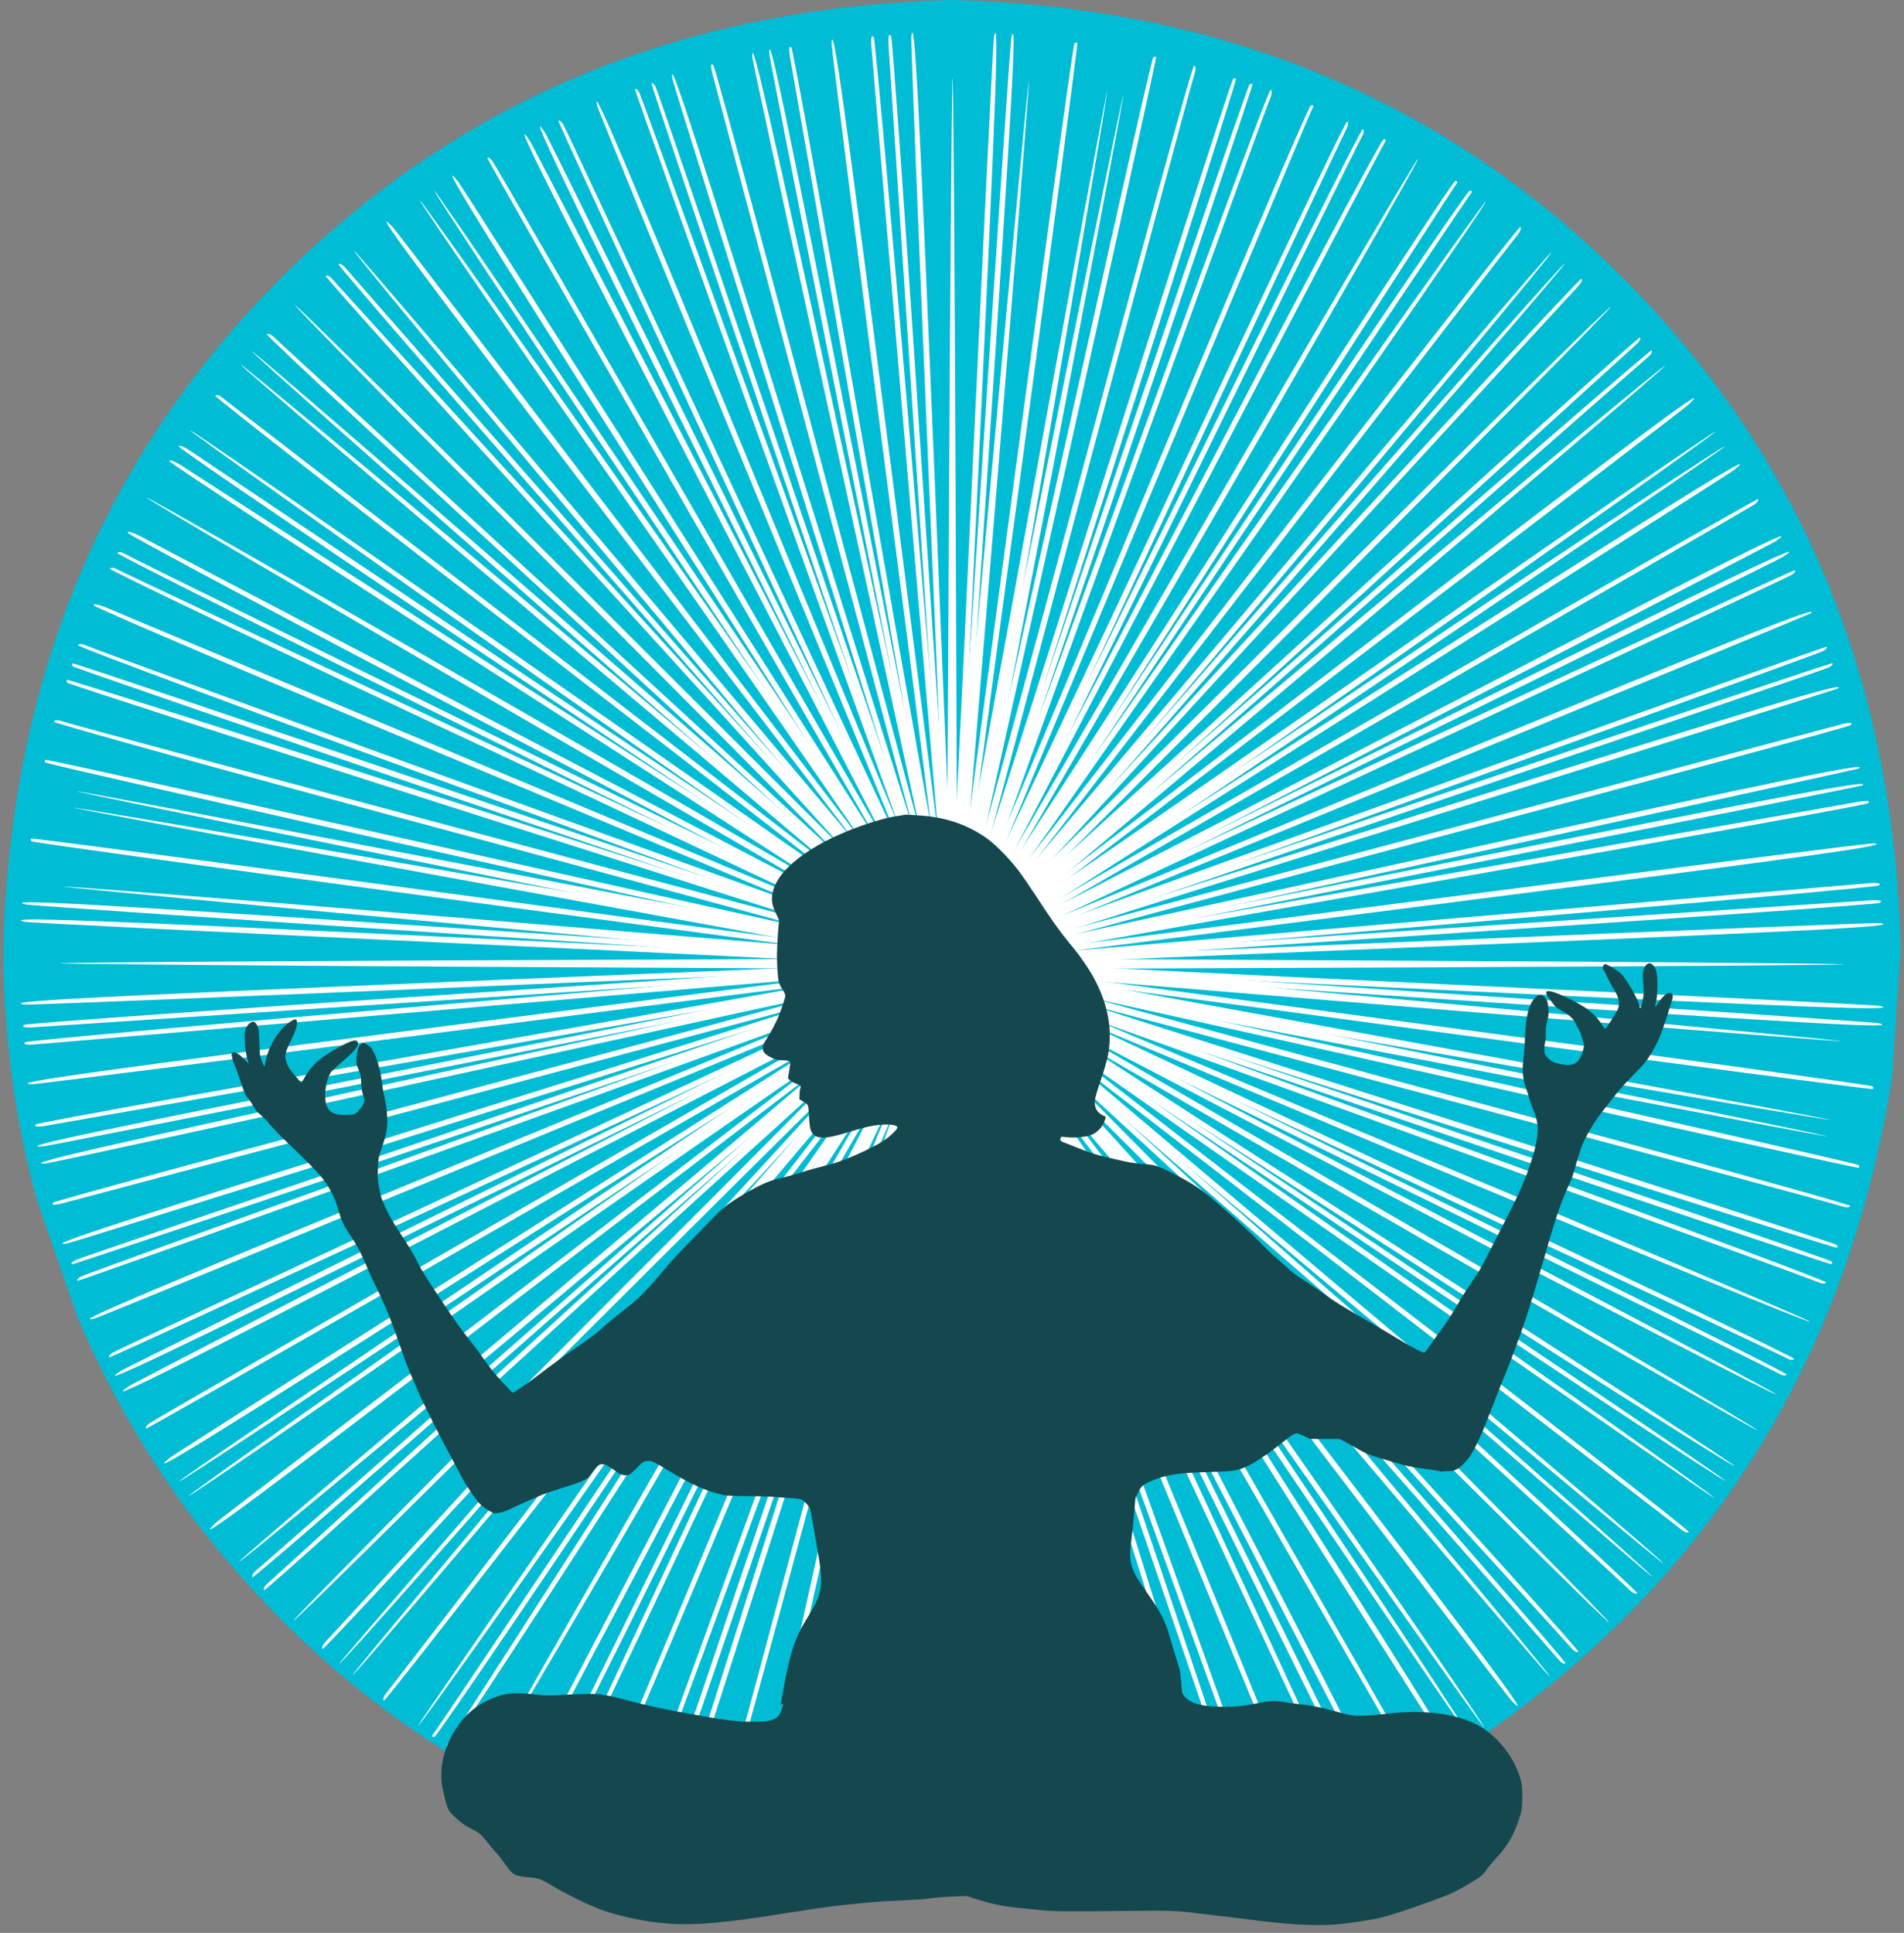 <?xml version="1.0" encoding="UTF-8"?><svg xmlns="http://www.w3.org/2000/svg" xmlns:xlink="http://www.w3.org/1999/xlink" height="1253.4" preserveAspectRatio="xMidYMid meet" version="1.0" viewBox="-7.5 169.8 1234.7 1253.4" width="1234.7" zoomAndPan="magnify"><rect x="-7.5" y="169.8" width="1234.7" height="1253.4" fill="#808080" stroke="none"/><g><g><g fill="#00bcd4" id="change1_1"><path d="M1225.096,785.017L1219.48,868.498Q1179.552,1120.785,985.82,1272.045Q790.748,1423.183,526.399,1394.617Q274.111,1354.689,122.851,1160.957Q74.386,1098.335,43.01,1024.487L16.639,948.566Q-5.092,870.205,-5.337,785.017Q1.26,523.589,174.856,349.993Q348.452,176.398,609.88,169.801Q871.308,176.398,1044.903,349.993Q1218.499,523.589,1225.096,785.017" fill="inherit"/></g><g fill="#fff"><g id="change2_3"><path d="M607.194,1116.255L606.522,833.043L569.163,1111.781C548.583,1265.019,531.134,1390.966,530.463,1391.637C529.792,1392.308,529.12,1392.308,528.673,1391.861C528.225,1391.413,544.78,1265.69,565.361,1112.452C586.165,959.213,602.719,833.266,602.496,832.148C602.272,831.253,568.94,953.844,528.225,1104.398C487.734,1255.176,453.732,1377.991,452.836,1377.32C451.942,1376.649,451.718,1375.083,452.165,1373.517C456.192,1361.437,596.679,836.622,595.784,835.951C595.337,835.504,546.569,950.936,487.287,1092.766C428.229,1234.594,378.566,1350.922,377.224,1351.369C375.21,1352.041,375.21,1351.146,376.776,1348.237C378.566,1344.882,488.853,1080.909,582.139,856.98C588.626,841.097,593.548,828.345,593.1,828.345C592.653,828.345,528.673,938.408,450.599,1073.079C372.749,1207.75,308.322,1317.366,307.427,1316.919C306.532,1316.248,525.541,935.053,585.718,832.819C590.192,825.213,590.192,825.213,585.941,829.464C583.481,831.924,505.183,932.816,411.898,1053.84C318.836,1174.865,242.105,1273.296,241.434,1272.625C240.763,1271.954,241.21,1270.164,242.329,1268.598C243.671,1267.032,317.941,1170.615,407.424,1054.288C496.907,937.961,573.861,838.412,578.112,832.819C589.073,818.949,545.451,861.454,351.05,1055.407C258.436,1147.573,182.599,1222.067,182.599,1220.949C182.599,1219.83,272.529,1128.782,382.369,1018.719C581.914,818.949,581.914,818.726,550.596,842.439C533.371,855.413,432.255,932.592,325.771,1013.797C155.978,1143.546,115.04,1173.97,132.265,1157.416C134.726,1155.179,234.946,1078.448,354.853,987.176C474.759,895.904,574.532,819.621,576.322,817.608C578.336,815.594,576.546,816.041,571.848,818.726C463.127,882.035,87.971,1096.792,87.3,1096.121C86.629,1095.673,87.524,1094.107,89.09,1092.989C90.656,1091.647,200.272,1028.562,332.482,952.501C464.692,876.442,574.085,813.357,575.204,812.238C578.112,809.553,599.364,800.829,312.349,918.946C172.756,976.438,56.429,1024.087,53.968,1024.758C36.519,1029.009,83.721,1009.099,311.23,915.59C537.621,822.752,585.942,802.396,571.848,806.646C564.466,808.883,37.861,948.922,31.597,950.488C27.123,951.383,25.557,951.159,27.123,949.593C28.465,948.475,151.727,914.918,301.611,875.099C451.27,835.279,573.414,802.396,572.967,801.948C572.743,801.724,447.467,817.383,294.452,837.292C141.661,856.979,15.043,873.086,13.029,872.862C-3.077,872.191,52.402,864.585,294.228,833.49L570.282,798.145L315.481,796.802C175.217,796.131,48.151,795.012,32.716,794.565C17.28,794.117,132.265,793.223,288.188,792.552L571.624,791.434L292.886,754.074C139.647,733.493,13.7,716.044,13.029,715.373C12.358,714.702,12.358,714.03,12.806,713.583C13.253,713.136,138.976,729.69,292.215,750.271C445.454,771.076,571.401,787.631,572.519,787.407C573.414,787.183,450.823,753.851,300.268,713.136C149.49,672.645,26.676,638.642,27.347,637.746C28.018,636.852,29.584,636.628,31.15,637.075C43.006,641.102,568.045,781.367,568.716,780.696C569.163,780.249,453.507,731.48,311.901,672.421C170.071,613.363,53.744,563.7,53.296,562.358C52.849,561.016,56.876,561.91,62.245,564.147C69.18,567.279,493.326,744.455,569.163,775.775C572.966,777.564,576.322,778.459,576.322,778.235C576.322,777.788,466.258,713.584,331.587,635.734C196.916,557.66,87.3,493.233,87.747,492.562C88.419,491.443,455.297,702.174,571.848,770.629C579.454,775.327,579.454,775.327,575.204,770.853C572.743,768.392,471.851,690.095,350.826,596.809C229.801,503.747,131.37,427.016,132.041,426.345C132.712,425.674,134.502,426.121,136.068,427.24C137.634,428.582,234.051,502.852,350.379,592.335C466.706,682.041,566.255,758.773,571.848,763.247C586.165,774.208,540.976,728.125,349.26,535.737C257.093,443.347,182.599,367.51,183.717,367.51C184.836,367.51,275.884,457.44,385.948,567.28L585.941,766.826L557.978,729.914C542.542,709.557,465.363,608.442,386.395,505.09C260.672,340.218,230.696,299.951,247.25,317.177C249.487,319.637,326.218,419.857,417.49,539.764C508.763,659.671,585.047,759.444,587.06,761.234C589.073,763.247,588.626,761.458,585.941,756.759C535.831,671.08,307.874,272.883,308.545,272.212C308.993,271.541,310.559,272.435,311.677,274.002C313.019,275.568,376.104,385.183,452.164,517.394C528.225,649.604,591.31,758.996,592.429,760.115C595.113,763.247,602.496,781.367,485.721,497.26C428.228,357.668,380.578,241.341,379.908,238.88C375.657,221.654,395.343,268.409,489.076,496.142C582.138,722.533,602.272,770.629,598.021,756.759C595.784,749.377,455.744,222.773,454.178,216.509C453.283,212.035,453.507,210.469,455.073,212.035C456.191,213.377,489.747,336.863,529.567,486.522C569.387,636.182,602.272,758.325,602.719,758.102C602.943,757.654,587.284,632.379,567.374,479.364C547.688,326.573,531.58,199.955,531.804,197.942C532.475,182.059,540.081,237.314,571.176,479.14L606.522,755.194L607.865,504.867C608.535,367.287,609.654,239.999,610.101,222.102C610.548,204.206,611.444,317.401,612.115,473.548L613.234,757.654L625.09,668.172C664.686,371.985,688.175,198.837,689.293,197.942C689.965,197.271,690.635,197.271,691.083,197.718C691.53,198.166,674.976,323.889,654.395,477.127C633.591,630.366,617.036,756.312,617.26,757.431C617.484,758.325,650.816,635.734,691.53,485.18C732.021,334.403,765.801,211.588,766.919,212.259C767.814,212.93,768.037,214.496,767.59,216.062C763.564,228.142,623.3,752.957,623.971,753.628C624.419,754.075,673.187,638.643,732.245,496.813C791.527,354.984,840.966,238.657,842.532,238.209C844.545,237.538,844.545,238.433,842.979,241.341C841.19,244.696,730.903,508.669,637.617,732.823C631.13,748.482,626.208,761.234,626.656,761.234C626.88,761.234,691.083,651.17,768.933,516.499C847.006,381.828,911.433,271.989,912.105,272.66C912.999,273.107,851.704,380.486,776.091,511.354C700.479,641.998,636.499,752.509,634.038,756.759L629.564,764.589L634.486,758.996C637.17,755.865,715.467,654.973,808.305,534.62C901.144,414.266,977.874,316.283,978.322,316.954C978.993,317.625,978.545,319.415,977.427,320.981C976.084,322.546,903.38,416.95,815.688,530.816C727.994,644.683,651.264,744.232,645,752.285C630.012,771.524,654.619,747.587,868.929,534.172C961.32,442.005,1037.156,367.511,1037.156,368.63C1037.156,369.749,947.227,460.797,837.611,570.86L637.841,770.853L674.753,742.889C695.11,727.454,796.225,650.275,899.577,571.307C1064.449,445.585,1104.716,415.609,1087.491,432.163C1085.03,434.4,984.809,511.131,864.903,602.402C744.996,693.674,645.224,769.958,643.434,771.971C641.421,773.985,643.21,773.537,647.908,770.853C766.92,701.504,1131.784,492.787,1132.456,493.458C1133.127,493.906,1132.232,495.472,1130.666,496.59C1129.1,497.932,1019.483,561.017,887.273,637.077C755.063,713.137,645.895,776.222,644.553,777.341C641.644,780.025,620.168,788.749,909.421,669.738C1128.429,579.585,1173.17,561.912,1166.683,567.505C1166.235,567.952,1050.132,615.825,908.526,673.988C682.135,766.826,633.815,787.183,647.908,782.933C655.29,780.696,1181.895,640.657,1188.158,639.091C1192.633,638.196,1194.198,638.419,1192.633,639.986C1191.514,641.104,1067.805,674.66,918.145,714.479C768.486,754.299,646.342,787.183,646.566,787.631C647.014,787.855,772.288,771.971,925.304,752.285C1078.095,732.599,1204.936,716.493,1206.95,716.716C1222.833,717.388,1166.683,725.218,925.304,756.089L649.027,791.434L904.052,792.776C1044.315,793.447,1171.605,794.566,1187.041,795.014C1202.476,795.462,1087.491,796.355,931.568,797.027L648.132,798.145L926.869,835.504C1080.108,856.085,1206.055,873.535,1206.726,874.206C1207.398,874.877,1207.398,875.548,1206.95,875.995C1206.503,876.443,1080.78,859.889,927.54,839.307C774.302,818.502,648.356,801.948,647.237,802.172C646.342,802.396,768.933,835.728,919.487,876.442C1070.265,916.933,1193.08,950.937,1192.409,951.832C1191.738,952.727,1190.172,952.95,1188.606,952.503C1176.526,948.476,651.711,808.212,651.04,808.883C650.593,809.33,766.025,858.098,907.855,917.38C1049.685,976.439,1166.013,1025.879,1166.46,1026.997C1166.684,1028.116,1055.054,982.479,918.145,925.21C627.327,803.961,643.434,810.449,643.434,811.568C643.434,812.015,753.497,875.995,888.169,954.068C1022.84,1031.918,1132.456,1096.346,1132.008,1097.241C1131.338,1098.135,750.142,879.127,647.908,818.95C640.302,814.476,640.302,814.476,644.553,818.726C647.014,821.187,747.905,899.484,868.93,992.769C989.955,1085.831,1088.386,1162.563,1087.715,1163.234C1087.044,1163.905,1085.254,1163.458,1083.689,1162.339C1082.122,1160.996,985.705,1086.726,869.377,997.244C753.05,907.537,653.501,830.806,647.908,826.332C633.591,815.37,678.779,861.454,870.496,1053.841C962.663,1146.232,1037.157,1222.068,1036.039,1222.068C1034.92,1222.068,943.872,1132.138,833.808,1022.522C634.038,822.753,633.815,822.753,657.528,854.072C670.502,871.297,747.681,972.412,828.887,1078.896C958.637,1248.69,989.061,1289.628,972.506,1272.402C970.269,1269.941,893.538,1169.721,802.265,1049.815C710.993,929.908,634.709,830.135,632.696,828.345C630.683,826.332,631.13,828.121,633.815,832.819C697.124,941.541,911.882,1316.696,911.211,1317.367C910.763,1318.038,909.197,1317.143,908.079,1315.577C906.737,1314.011,843.652,1204.395,767.591,1072.185C691.531,939.975,628.445,830.806,627.327,829.464C624.642,826.556,615.694,804.409,734.93,1094.555C792.87,1235.266,840.072,1351.594,839.625,1352.937C838.506,1355.844,848.797,1380.228,727.995,1086.726C637.618,866.599,617.484,818.726,621.734,832.819C623.971,840.202,764.012,1366.806,765.578,1373.07C766.473,1377.544,766.249,1379.11,764.907,1377.544C763.565,1376.425,730.008,1252.716,690.188,1103.056C650.369,953.397,617.484,831.253,617.036,831.477C616.813,831.924,632.472,957.2,652.382,1110.215C672.069,1263.006,688.176,1389.624,687.952,1391.638C687.281,1407.744,679.675,1352.041,648.579,1110.438L613.234,834.162L611.892,1115.36C611.22,1269.941,609.878,1397.23,609.207,1398.124C608.313,1398.796,607.417,1271.955,607.194,1116.255 Z" fill="inherit"/></g><g id="change2_4"><path d="M579.537,1114.832L603.244,832.613L542.032,1107.101C508.338,1257.999,480.114,1381.977,479.388,1382.588C478.661,1383.198,477.993,1383.141,477.586,1382.656C477.178,1382.172,504.492,1258.34,538.186,1107.442C572.103,956.563,599.436,832.508,599.309,831.375C599.163,830.464,555.403,949.731,501.881,1096.222C448.563,1242.955,404.116,1362.388,403.282,1361.642C402.449,1360.896,402.36,1359.317,402.941,1357.795C407.992,1346.106,593.129,835.331,592.295,834.586C591.888,834.102,533.366,944.908,462.096,1081.109C391.05,1217.328,331.559,1328.95,330.183,1329.28C328.12,1329.775,328.197,1328.883,330.007,1326.121C332.079,1322.932,464.677,1069.431,576.89,854.362C584.72,839.096,590.721,826.815,590.275,826.777C589.83,826.738,516.614,930.887,427.239,1058.337C338.087,1185.808,264.464,1289.472,263.611,1288.949C262.777,1288.204,513.783,927.274,582.535,830.599C587.648,823.407,587.648,823.407,583.047,827.275C580.384,829.515,493.693,923.293,390.337,1035.84C287.204,1148.405,202.286,1239.867,201.675,1239.14C201.064,1238.413,201.664,1236.669,202.913,1235.205C204.385,1233.761,286.679,1144.093,385.841,1035.9C485.004,927.707,570.242,835.151,574.958,829.945C587.073,817.07,539.953,855.662,329.58,1032.162C229.377,1116.015,147.41,1183.706,147.506,1182.592C147.603,1181.477,245.035,1098.507,363.941,998.306C579.94,816.454,579.96,816.231,546.716,837.16C528.438,848.604,421.055,916.793,307.976,988.532C127.646,1103.185,84.241,1129.972,102.828,1114.963C105.472,1112.946,211.924,1045.125,339.242,964.512C466.559,883.9,572.528,816.487,574.484,814.635C576.663,812.802,574.842,813.094,569.93,815.364C456.163,869.08,63.916,1050.751,63.305,1050.025C62.675,1049.521,63.702,1048.038,65.358,1047.059C67.033,1045.856,181.673,992.439,319.939,928.041C458.205,863.643,572.621,810.208,573.832,809.19C576.96,806.765,598.884,799.903,302.768,892.877C158.745,938.141,38.749,975.601,36.239,976.058C18.489,978.791,67.23,963.017,301.943,889.437C535.483,816.43,585.377,800.308,570.97,803.329C563.422,804.922,26.719,899.117,20.344,900.138C15.809,900.644,14.268,900.286,15.963,898.861C17.397,897.862,143.09,875.04,295.844,848.269C448.375,821.478,572.896,799.23,572.489,798.745C572.285,798.503,446.127,803.321,291.966,809.987C138.047,816.449,10.513,821.598,8.526,821.202C-7.463,819.147,48.465,816.344,292.07,806.179L570.142,794.725L316.401,771.457C176.716,758.715,50.219,746.664,34.879,744.89C19.539,743.115,134.174,752.121,289.576,764.873L572.056,788.154L297.568,726.942C146.67,693.248,22.692,665.024,22.082,664.297C21.471,663.571,21.528,662.902,22.013,662.495C22.497,662.088,146.328,689.401,297.227,723.096C448.106,757.013,572.161,784.346,573.295,784.219C574.206,784.073,454.938,740.314,308.447,686.792C161.713,633.474,42.281,589.026,43.027,588.192C43.773,587.358,45.352,587.27,46.874,587.85C58.34,592.883,569.357,777.817,570.083,777.206C570.567,776.799,459.538,718.257,323.541,647.229C187.321,576.183,75.699,516.692,75.369,515.316C75.039,513.94,78.974,515.178,84.13,517.869C90.77,521.587,498.093,734.611,570.953,772.341C574.587,774.452,577.853,775.632,577.873,775.409C577.911,774.963,473.782,701.525,346.311,612.372C218.86,522.997,115.196,449.375,115.699,448.745C116.465,447.688,463.843,689.214,574.07,767.446C581.243,772.781,581.243,772.781,577.394,767.958C575.154,765.295,481.376,678.604,368.829,575.248C256.263,472.115,164.802,387.196,165.528,386.585C166.255,385.974,167.999,386.574,169.463,387.824C170.908,389.296,260.575,471.589,368.768,570.752C476.943,670.137,569.519,755.153,574.705,760.091C588.026,772.244,546.971,722.443,372.525,514.267C288.653,414.288,220.962,332.32,222.076,332.417C223.191,332.513,306.161,429.946,406.362,548.851L588.439,764.871L563.756,725.689C550.129,704.078,481.94,596.696,412.161,486.93C301.095,311.85,274.695,269.152,289.705,287.738C291.723,290.382,359.543,396.835,440.156,524.152C520.769,651.47,588.182,757.438,590.034,759.395C591.867,761.574,591.575,759.753,589.305,754.841C546.755,665.166,353.917,248.827,354.644,248.216C355.147,247.586,356.63,248.612,357.61,250.269C358.812,251.944,412.228,366.583,476.627,504.849C541.025,643.115,594.461,757.532,595.479,758.743C597.884,762.093,603.68,780.782,511.791,487.679C466.527,343.656,429.066,223.659,428.61,221.15C425.857,203.622,441.447,251.898,515.231,486.853C588.462,720.414,604.381,770.065,601.34,755.881C599.747,748.333,505.551,211.63,504.53,205.255C504.024,200.72,504.381,199.179,505.807,200.874C506.805,202.308,529.609,328.223,556.399,480.755C583.19,633.286,605.44,757.807,605.905,757.622C606.167,757.196,601.348,631.038,594.682,476.877C588.219,322.958,583.07,195.424,583.466,193.438C585.502,177.671,588.323,233.376,598.489,476.981L609.944,755.053L632.827,505.77C645.337,368.759,657.407,242.039,659.393,224.247C661.379,206.456,652.528,319.308,639.758,474.933L616.419,758.081L635.933,669.951C700.875,378.272,739.179,207.788,740.37,206.993C741.097,206.382,741.766,206.44,742.173,206.924C742.58,207.408,715.267,331.24,681.573,482.138C647.656,633.017,620.323,757.072,620.449,758.205C620.596,759.116,664.356,639.849,717.877,493.357C771.195,346.625,815.42,227.173,816.476,227.938C817.31,228.684,817.398,230.263,816.817,231.785C811.766,243.473,626.852,754.268,627.463,754.994C627.871,755.478,686.393,644.672,757.439,508.452C828.709,372.251,887.976,260.611,889.575,260.3C891.639,259.805,891.562,260.696,889.751,263.459C887.679,266.647,755.082,520.148,642.85,735.441C635.038,750.484,629.038,762.764,629.483,762.803C629.706,762.822,703.145,658.693,792.297,531.223C881.672,403.771,955.313,299.885,955.924,300.611C956.778,301.133,886.467,402.838,799.871,526.713C713.295,650.364,640.04,754.957,637.223,758.981L632.092,766.396L637.476,761.248C640.42,758.359,727.11,664.58,829.963,552.664C932.816,440.747,1017.695,349.732,1018.083,350.44C1018.694,351.166,1018.094,352.911,1016.845,354.374C1015.373,355.819,934.813,443.615,837.645,549.511C740.477,655.406,655.463,747.982,648.529,755.466C631.941,773.344,658.517,751.614,890.401,557.436C990.382,473.564,1072.348,405.873,1072.252,406.988C1072.155,408.102,974.723,491.072,856.041,591.293L639.799,773.349L678.98,748.666C700.591,735.04,807.973,666.851,917.738,597.072C1092.819,486.006,1135.517,459.607,1116.931,474.617C1114.287,476.634,1007.834,544.454,880.517,625.067C753.199,705.68,647.231,773.093,645.274,774.945C643.096,776.778,644.917,776.486,649.828,774.216C774.367,715.367,1155.842,538.829,1156.453,539.555C1157.083,540.059,1156.058,541.542,1154.401,542.521C1152.726,543.724,1038.086,597.139,899.82,661.538C761.553,725.937,647.361,779.391,645.927,780.39C642.798,782.814,620.652,789.658,919.074,695.984C1145.029,625.016,1191.125,611.259,1184.18,616.273C1183.696,616.68,1063.903,654.382,917.817,700.142C684.275,773.15,634.382,789.272,648.789,786.251C656.336,784.658,1193.04,690.463,1199.415,689.441C1203.95,688.935,1205.49,689.293,1203.796,690.718C1202.585,691.736,1076.446,714.52,923.915,741.31C771.384,768.101,646.863,790.35,647.047,790.816C647.474,791.077,773.651,786.035,927.793,779.592C1081.711,773.13,1209.469,768.001,1211.455,768.397C1227.222,770.433,1170.606,773.401,927.466,783.382L649.172,794.816L903.135,818.104C1042.82,830.845,1169.541,842.915,1184.881,844.69C1200.22,846.464,1085.585,837.458,930.183,824.707L647.702,801.426L922.19,862.637C1073.089,896.331,1197.067,924.556,1197.677,925.283C1198.288,926.009,1198.23,926.678,1197.746,927.085C1197.262,927.492,1073.43,900.178,922.531,866.484C771.652,832.567,647.598,805.234,646.464,805.361C645.554,805.506,764.821,849.266,911.312,902.788C1058.045,956.106,1177.478,1000.554,1176.732,1001.388C1175.986,1002.222,1174.408,1002.31,1172.886,1001.73C1161.197,996.678,650.402,811.763,649.676,812.374C649.191,812.781,759.997,871.303,896.199,942.573C1032.419,1013.619,1144.06,1072.888,1144.409,1074.042C1144.536,1075.175,1037.248,1020.099,905.777,951.259C626.474,805.43,641.963,813.279,641.866,814.394C641.828,814.84,745.976,888.055,873.428,977.43C1000.899,1066.582,1104.563,1140.206,1104.04,1141.058C1103.294,1141.892,742.363,890.887,645.689,822.134C638.496,817.022,638.496,817.022,642.365,821.622C644.605,824.285,738.383,910.976,850.93,1014.332C963.496,1117.465,1054.957,1202.384,1054.231,1202.995C1053.505,1203.606,1051.76,1203.006,1050.297,1201.757C1048.852,1200.284,959.184,1117.991,850.99,1018.828C742.816,919.442,650.24,834.428,645.053,829.488C631.733,817.335,672.787,867.137,847.233,1075.311C931.107,1175.292,998.797,1257.259,997.682,1257.163C996.568,1257.066,913.598,1159.634,813.378,1040.951C631.543,824.729,631.32,824.71,652.25,857.953C663.693,876.231,731.883,983.614,803.622,1096.693C918.276,1277.023,945.064,1320.428,930.053,1301.841C928.037,1299.197,860.216,1192.745,779.603,1065.428C698.99,938.11,631.576,832.142,629.725,830.185C627.892,828.006,628.183,829.827,630.454,834.739C684.17,948.506,865.842,1340.753,865.115,1341.363C864.612,1341.994,863.128,1340.968,862.149,1339.312C860.947,1337.636,807.53,1222.996,743.132,1084.731C678.733,946.464,625.278,832.271,624.279,830.837C621.855,827.709,614.846,804.874,708.666,1104.207C754.28,1249.382,791.295,1369.341,790.734,1370.639C789.369,1373.44,797.523,1398.62,702.431,1095.809C631.335,868.721,615.397,819.292,618.418,833.699C620.012,841.246,714.208,1377.95,715.229,1384.326C715.735,1388.86,715.378,1390.401,714.175,1388.725C712.934,1387.496,690.15,1261.356,663.359,1108.825C636.569,956.294,614.319,831.773,613.854,831.958C613.592,832.384,618.411,958.542,625.077,1112.703C631.54,1266.622,636.689,1394.156,636.292,1396.143C634.237,1412.132,631.454,1355.98,621.269,1112.598L609.834,834.305L584.294,1114.344C570.32,1268.293,558.027,1394.994,557.282,1395.828C556.333,1396.42,566.358,1269.972,579.537,1114.832 Z" fill="inherit"/></g><g id="change2_1"><path d="M551.154,1110.858L599.903,831.873L514.488,1099.818C467.488,1247.116,428.334,1368.087,427.556,1368.631C426.778,1369.175,426.117,1369.058,425.755,1368.539C425.392,1368.02,463.627,1247.113,510.626,1099.815C557.846,952.556,596.119,831.429,596.094,830.289C596.03,829.369,541.821,944.265,475.465,1085.407C409.29,1226.808,354.383,1341.807,353.618,1340.991C352.855,1340.173,352.908,1338.592,353.621,1337.128C359.694,1325.936,589.586,833.679,588.822,832.862C588.46,832.344,520.301,937.498,437.184,1066.81C354.288,1196.161,285.092,1302.041,283.693,1302.246C281.593,1302.556,281.749,1301.675,283.799,1299.084C286.146,1296.093,440.795,1055.409,571.717,851.188C580.875,836.68,587.946,824.983,587.506,824.905C587.065,824.827,504.865,922.04,404.494,1041.025C304.343,1160.049,221.78,1256.744,220.977,1256.148C220.213,1255.33,502.366,918.19,579.456,828.023C585.189,821.314,585.189,821.314,580.262,824.757C577.409,826.751,482.711,912.436,369.742,1015.33C256.994,1118.263,164.267,1201.798,163.723,1201.02C163.18,1200.242,163.932,1198.557,165.307,1197.21C166.902,1195.903,256.854,1113.921,365.259,1014.989C473.664,916.058,566.806,831.461,571.966,826.696C585.18,814.951,534.811,849.193,309.554,1006.256C202.281,1080.852,114.611,1140.973,114.806,1139.871C115.002,1138.77,219.437,1064.807,346.793,975.595C578.131,813.702,578.17,813.482,543.195,831.367C523.97,841.138,410.941,899.492,291.922,960.875C102.097,1059.012,56.479,1081.827,76.329,1068.532C79.142,1066.758,191.212,1008.689,325.203,939.735C459.193,870.783,570.745,813.075,572.858,811.405C575.192,809.774,573.352,809.902,568.258,811.726C450.159,855.096,43.291,1001.11,42.747,1000.332C42.164,999.774,43.318,998.389,45.055,997.561C46.831,996.512,165.772,953.518,309.224,901.69C452.676,849.862,571.397,806.829,572.694,805.923C576.026,803.787,598.474,798.904,295.254,865.136C147.772,897.393,24.916,924.017,22.376,924.249C4.453,925.39,54.405,914.02,294.738,861.637C533.853,809.719,584.984,798.105,570.365,799.831C562.706,800.745,19.747,846.766,13.306,847.215C8.744,847.316,7.241,846.822,9.056,845.553C10.573,844.686,137.799,833.149,292.33,820.089C446.641,806.989,572.649,795.919,572.287,795.4C572.105,795.141,446.019,788.704,291.877,781.613C137.995,774.341,10.509,768.112,8.565,767.54C-7.177,764.07,48.778,766.259,292.32,777.83L570.307,791.188L319.647,745.412C181.651,720.281,56.73,697.012,41.61,693.878C26.488,690.745,139.866,709.924,293.515,736.466L572.799,784.813L304.853,699.398C157.555,652.398,36.585,613.244,36.041,612.466C35.497,611.688,35.614,611.027,36.133,610.665C36.651,610.303,157.558,648.536,304.856,695.536C452.115,742.756,573.242,781.029,574.383,781.004C575.303,780.94,460.407,726.732,319.264,660.375C177.863,594.201,62.864,539.293,63.681,538.528C64.498,537.765,66.079,537.818,67.543,538.531C78.515,544.564,571.03,774.277,571.809,773.733C572.327,773.37,466.952,705.172,337.822,622.315C208.471,539.418,102.592,470.223,102.385,468.823C102.179,467.423,105.988,469.007,110.884,472.146C117.166,476.44,503.898,724.895,573.108,768.965C576.54,771.39,579.688,772.857,579.727,772.636C579.805,772.196,482.63,689.775,363.607,589.624C244.622,489.253,147.927,406.691,148.485,406.108C149.341,405.123,473.828,676.628,576.649,764.367C583.318,770.32,583.318,770.32,579.914,765.173C577.92,762.32,492.236,667.622,389.341,554.652C286.408,441.904,202.873,349.177,203.651,348.634C204.429,348.09,206.114,348.843,207.46,350.218C208.768,351.813,290.749,441.765,389.681,550.169C488.574,658.794,573.21,751.716,577.936,757.097C590.122,770.389,553.666,717.128,398.454,494.244C323.82,387.192,263.698,299.521,264.799,299.716C265.9,299.912,339.864,404.347,429.076,531.704L591.19,763.081L570.095,721.856C558.447,699.118,500.093,586.089,440.366,470.545C345.335,286.269,322.843,241.39,336.139,261.239C337.912,264.052,395.982,376.122,464.935,510.112C533.889,644.104,591.596,755.655,593.267,757.769C594.898,760.103,594.769,758.262,592.946,753.168C558.552,660.06,403.561,228.201,404.339,227.657C404.896,227.074,406.282,228.228,407.11,229.966C408.159,231.742,451.153,350.682,502.981,494.135C554.809,637.587,597.842,756.308,598.748,757.604C600.845,761.156,604.953,780.287,539.535,480.164C507.278,332.682,480.653,209.826,480.422,207.286C479.241,189.583,490.469,239.055,543.034,479.648C595.172,718.803,606.606,769.675,604.84,755.276C603.926,747.616,557.905,204.656,557.455,198.215C557.355,193.653,557.848,192.151,559.117,193.966C559.984,195.483,571.483,322.929,584.582,477.24C597.682,631.552,608.753,757.559,609.233,757.417C609.531,757.016,615.967,630.929,623.058,476.787C630.329,322.905,636.559,195.419,637.13,193.476C640.562,177.953,638.412,233.688,626.841,477.231L613.484,755.217L658.479,508.963C683.141,373.61,706.449,248.469,710.012,230.925C713.575,213.381,694.708,324.996,668.128,478.866L619.663,758.811L646.949,672.769C737.611,388.032,790.947,221.637,792.204,220.951C792.982,220.407,793.643,220.524,794.006,221.043C794.368,221.561,756.135,342.468,709.135,489.766C661.915,637.026,623.642,758.153,623.667,759.293C623.732,760.213,677.94,645.317,744.295,504.175C810.47,362.773,865.158,247.735,866.142,248.591C866.906,249.408,866.853,250.989,866.139,252.453C860.067,263.645,630.395,755.941,630.939,756.719C631.302,757.238,699.46,652.083,782.357,522.732C865.473,393.42,934.448,287.502,936.069,287.334C938.168,287.025,938.012,287.906,935.962,290.497C933.615,293.488,778.966,534.172,648.006,738.614C638.885,752.902,631.815,764.599,632.255,764.677C632.476,764.716,714.896,667.541,815.047,548.517C915.419,429.532,998.02,332.617,998.564,333.394C999.367,333.991,920.278,429.029,822.994,544.7C725.748,660.149,643.469,757.803,640.305,761.559L634.534,768.488L640.355,763.84C643.545,761.225,738.243,675.54,850.654,573.228C963.066,470.917,1055.715,387.822,1056.038,388.561C1056.582,389.339,1055.829,391.023,1054.454,392.37C1052.859,393.678,964.801,473.95,858.587,570.772C752.374,667.593,659.452,752.229,651.879,759.066C633.764,775.395,662.17,756.119,910.427,583.364C1017.481,508.729,1105.15,448.608,1104.955,449.709C1104.76,450.811,1000.325,524.774,873.188,614.026L641.591,776.1L682.815,755.005C705.553,743.358,818.582,685.003,934.126,625.277C1118.403,530.246,1163.283,507.754,1143.434,521.049C1140.62,522.823,1028.55,580.892,894.559,649.846C760.567,718.799,649.016,776.507,646.902,778.177C644.569,779.809,646.409,779.68,651.503,777.856C780.788,730.333,1176.471,588.471,1177.015,589.249C1177.598,589.807,1176.444,591.193,1174.707,592.021C1172.931,593.069,1053.989,636.063,910.537,687.891C767.085,739.72,648.584,782.792,647.068,783.659C643.736,785.795,621.067,790.639,926.646,723.915C1158.025,673.353,1205.163,663.757,1197.8,668.132C1197.281,668.494,1074.605,695.378,925.024,727.944C685.908,779.863,634.777,791.477,649.396,789.751C657.055,788.836,1200.016,742.816,1206.457,742.367C1211.019,742.266,1212.521,742.759,1210.707,744.029C1209.41,744.934,1081.743,756.393,927.431,769.493C773.12,782.592,647.113,793.663,647.255,794.143C647.656,794.441,773.781,800.657,927.885,807.968C1081.767,815.239,1209.474,821.509,1211.417,822.08C1226.94,825.513,1170.285,823.426,927.221,811.713L649.014,798.317L899.894,844.13C1037.89,869.261,1163.032,892.57,1178.153,895.703C1193.274,898.837,1079.896,879.657,926.246,853.116L646.962,804.769L914.908,890.184C1062.207,937.183,1183.178,976.338,1183.721,977.116C1184.265,977.894,1184.148,978.555,1183.63,978.917C1183.111,979.28,1062.204,941.045,914.905,894.046C767.646,846.826,646.519,808.552,645.379,808.578C644.459,808.642,759.354,862.85,900.496,929.206C1041.899,995.381,1156.898,1050.29,1156.081,1051.054C1155.264,1051.818,1153.684,1051.765,1152.219,1051.052C1141.027,1044.979,648.73,815.305,647.952,815.849C647.434,816.212,752.588,884.37,881.9,967.487C1011.252,1050.383,1117.171,1119.36,1117.416,1120.54C1117.441,1121.68,1015.485,1057.268,890.667,976.992C625.462,806.866,640.19,816.064,639.994,817.166C639.916,817.606,737.13,899.807,856.116,1000.178C975.14,1100.329,1071.835,1182.892,1071.239,1183.695C1070.421,1184.459,733.28,902.305,643.112,825.215C636.403,819.483,636.403,819.483,639.847,824.409C641.841,827.262,727.525,921.96,830.42,1034.929C933.353,1147.678,1016.889,1240.405,1016.111,1240.949C1015.333,1241.493,1013.649,1240.74,1012.302,1239.365C1010.994,1237.77,929.012,1147.818,830.08,1039.413C731.187,930.788,646.55,837.866,641.824,832.484C629.639,819.193,666.095,872.454,821.307,1095.338C895.943,1202.392,956.064,1290.061,954.962,1289.867C953.861,1289.671,879.898,1185.236,790.646,1058.099C628.792,826.54,628.571,826.501,646.457,861.477C656.228,880.702,714.583,993.731,775.965,1112.749C874.103,1302.575,896.918,1348.194,883.623,1328.343C881.85,1325.53,823.779,1213.46,754.826,1079.469C685.872,945.478,628.164,833.927,626.494,831.813C624.863,829.479,624.991,831.319,626.815,836.414C670.185,954.512,816.201,1361.382,815.423,1361.925C814.865,1362.508,813.479,1361.354,812.651,1359.617C811.603,1357.841,768.609,1238.899,716.78,1095.447C664.952,951.995,621.88,833.494,621.012,831.978C618.876,828.646,613.93,805.278,680.717,1111.776C713.22,1260.438,739.404,1383.217,738.73,1384.46C737.12,1387.128,742.999,1412.934,675.254,1102.857C624.667,870.339,613.194,819.687,614.92,834.306C615.835,841.965,661.856,1384.926,662.306,1391.367C662.406,1395.928,661.913,1397.431,660.864,1395.655C659.737,1394.319,648.278,1266.653,635.178,1112.341C622.079,958.03,611.008,832.022,610.529,832.165C610.23,832.566,603.794,958.652,596.704,1112.794C589.432,1266.677,583.202,1394.163,582.63,1396.107C579.159,1411.849,581.388,1355.674,592.92,1112.351L606.316,834.145L555.936,1110.797C528.307,1262.89,504.778,1387.993,503.962,1388.757C502.963,1389.261,524.211,1264.209,551.154,1110.858 Z" fill="inherit"/></g><g id="change2_2"><path d="M545.26,1109.706L599.212,831.679L508.806,1097.982C459.062,1244.376,417.654,1364.595,416.867,1365.123C416.079,1365.652,415.42,1365.523,415.068,1364.998C414.715,1364.473,455.201,1244.301,504.945,1097.908C554.908,951.557,595.437,831.166,595.433,830.025C595.386,829.104,539.041,942.967,470.059,1082.845C401.254,1222.984,344.207,1336.938,343.459,1336.106C342.71,1335.275,342.793,1333.696,343.534,1332.245C349.814,1321.168,588.863,833.293,588.115,832.462C587.762,831.937,517.651,935.799,432.132,1063.536C346.834,1191.315,275.672,1295.883,274.269,1296.062C272.164,1296.332,272.337,1295.455,274.434,1292.903C276.837,1289.956,435.955,1052.204,570.67,850.465C580.098,836.131,587.386,824.567,586.947,824.481C586.508,824.395,502.506,920.056,399.929,1037.144C297.573,1154.276,213.217,1249.411,212.426,1248.8C211.677,1247.969,500.08,916.159,578.841,827.448C584.698,820.848,584.698,820.848,579.707,824.199C576.818,826.139,480.536,910.039,365.664,1010.804C251.012,1111.612,156.741,1193.4,156.212,1192.612C155.683,1191.824,156.467,1190.154,157.867,1188.833C159.486,1187.556,250.954,1107.269,361.188,1010.38C471.422,913.492,566.129,830.65,571.378,825.982C584.808,814.486,533.808,847.781,305.656,1000.608C197.008,1073.186,108.23,1131.658,108.446,1130.561C108.662,1129.463,214.46,1057.465,343.462,970.648C577.784,813.106,577.827,812.886,542.524,830.115C523.119,839.524,409.02,895.757,288.875,954.905C97.25,1049.478,51.214,1071.437,71.308,1058.515C74.154,1056.794,187.289,1000.829,322.545,934.391C457.8,867.954,570.411,812.341,572.555,810.71C574.919,809.123,573.077,809.217,567.949,810.945C449.06,852.101,39.535,990.487,39.006,989.7C38.434,989.131,39.614,987.768,41.366,986.972C43.161,985.956,162.885,945.192,307.28,896.053C451.675,846.915,571.18,806.108,572.493,805.226C575.864,803.153,598.399,798.69,293.995,859.245C145.936,888.741,22.604,913.065,20.06,913.249C2.119,914.055,52.274,903.62,293.544,855.737C533.588,808.296,584.927,797.639,570.278,799.091C562.603,799.863,18.879,835.73,12.431,836.059C7.868,836.074,6.375,835.553,8.213,834.318C9.746,833.479,137.165,824.321,291.913,814.151C446.442,803.937,572.635,795.223,572.282,794.698C572.106,794.435,446.162,785.643,292.179,775.674C138.46,765.528,11.112,756.918,9.18,756.31C-6.495,752.546,49.41,755.78,292.693,771.899L570.381,790.449L320.621,739.998C183.119,712.293,58.654,686.694,43.595,683.278C28.535,679.863,141.534,701.157,294.661,730.565L572.992,784.122L306.689,693.715C160.295,643.972,40.077,602.564,39.548,601.776C39.019,600.988,39.149,600.33,39.674,599.977C40.199,599.625,160.37,640.111,306.764,689.854C453.115,739.818,573.506,780.347,574.647,780.343C575.568,780.296,461.705,723.951,321.827,654.969C181.687,586.164,67.734,529.117,68.565,528.368C69.396,527.62,70.976,527.702,72.426,528.443C83.284,534.68,571.421,773.554,572.21,773.025C572.735,772.672,468.652,702.517,341.092,617.262C213.313,531.963,108.745,460.801,108.565,459.398C108.385,457.994,112.163,459.649,117,462.879C123.201,467.29,505.223,722.927,573.598,768.283C576.984,770.772,580.104,772.297,580.147,772.077C580.233,771.638,484.615,687.416,367.484,585.058C250.394,482.482,155.259,398.127,155.828,397.555C156.702,396.587,476.06,674.107,577.223,763.751C583.781,769.828,583.781,769.828,580.473,764.618C578.533,761.729,494.633,665.447,393.867,550.574C293.058,435.922,211.271,341.651,212.059,341.122C212.847,340.592,214.517,341.377,215.837,342.776C217.115,344.396,297.401,435.864,394.291,546.098C491.137,656.552,574.022,751.039,578.647,756.507C590.582,770.024,555.127,716.092,404.107,490.346C331.486,381.918,273.012,293.14,274.11,293.356C275.207,293.571,347.206,399.37,434.024,528.372L591.786,762.737L571.465,721.126C560.244,698.174,504.012,584.075,446.455,467.435C354.883,281.415,333.234,236.123,346.156,256.218C347.877,259.064,403.842,372.199,470.28,507.454C536.718,642.711,592.331,755.321,593.962,757.465C595.549,759.829,595.455,757.987,593.727,752.859C561.078,659.125,414.183,224.445,414.971,223.916C415.54,223.344,416.904,224.523,417.699,226.276C418.715,228.071,459.478,347.795,508.617,492.19C557.756,636.585,598.564,756.09,599.446,757.403C601.476,760.994,605.226,780.197,545.426,478.905C515.93,330.846,491.606,207.514,491.422,204.97C490.572,187.248,500.874,236.922,548.934,478.454C596.595,718.541,607.077,769.618,605.581,755.189C604.809,747.513,568.94,203.789,568.612,197.34C568.596,192.777,569.118,191.284,570.353,193.122C571.191,194.656,580.306,322.294,590.52,476.823C600.734,631.352,609.449,757.545,609.932,757.412C610.237,757.016,619.028,631.072,628.998,477.089C639.143,323.37,647.754,196.022,648.361,194.09C652.082,178.634,648.891,234.319,632.772,477.603L614.224,755.292L663.811,509.921C690.999,375.053,716.64,250.369,720.53,232.895C724.42,215.42,703.471,326.664,674.021,480.009L620.335,759L649.223,673.483C745.189,390.49,801.625,225.12,802.895,224.458C803.683,223.929,804.342,224.058,804.694,224.583C805.047,225.109,764.561,345.28,714.817,491.675C664.854,638.026,624.325,758.416,624.329,759.557C624.376,760.478,680.722,646.615,749.702,506.737C818.508,366.597,875.335,252.601,876.303,253.475C877.052,254.306,876.969,255.885,876.228,257.336C869.948,268.413,631.118,756.332,631.647,757.119C632,757.645,702.111,653.782,787.41,526.003C872.928,398.266,943.87,293.655,945.494,293.518C947.599,293.248,947.426,294.126,945.328,296.678C942.926,299.625,783.807,537.378,649.049,739.337C639.663,753.451,632.376,765.014,632.815,765.1C633.034,765.144,717.256,669.526,819.613,552.394C922.19,435.305,1006.588,339.95,1007.117,340.738C1007.909,341.349,927.058,434.893,827.63,548.726C728.244,662.338,644.155,758.437,640.921,762.134L635.021,768.954L640.929,764.415C644.167,761.86,740.449,677.959,854.753,577.766C969.057,477.573,1063.241,396.224,1063.551,396.969C1064.08,397.757,1063.296,399.426,1061.896,400.747C1060.277,402.025,970.734,480.638,862.73,575.458C754.726,670.278,660.239,753.163,652.54,759.857C634.123,775.845,662.884,757.102,914.325,589.017C1022.755,516.395,1111.533,457.922,1111.317,459.02C1111.101,460.117,1005.302,532.116,876.52,618.977L641.935,776.696L683.546,756.375C706.498,745.155,820.597,688.922,937.237,631.365C1123.258,539.794,1168.55,518.144,1148.456,531.067C1145.61,532.787,1032.474,588.753,897.218,655.19C761.961,721.628,649.352,777.241,647.207,778.872C644.843,780.46,646.686,780.365,651.813,778.637C781.964,733.538,1180.228,599.094,1180.757,599.881C1181.33,600.45,1180.15,601.814,1178.397,602.61C1176.602,603.625,1056.878,644.389,912.482,693.527C768.086,742.667,648.802,783.517,647.27,784.356C643.898,786.429,621.143,790.848,927.916,729.847C1160.199,683.616,1207.508,674.902,1200.064,679.139C1199.539,679.492,1076.383,704.078,926.218,733.845C686.174,781.286,634.835,791.943,649.484,790.49C657.159,789.719,1200.885,753.852,1207.333,753.523C1211.896,753.508,1213.389,754.029,1211.551,755.264C1210.237,756.145,1082.379,765.217,927.849,775.431C773.32,785.644,647.128,794.359,647.261,794.841C647.657,795.147,773.644,803.718,927.583,813.908C1081.303,824.053,1208.871,832.707,1210.803,833.315C1226.259,837.037,1169.653,833.892,926.85,817.64L648.942,799.047L898.922,849.54C1036.424,877.245,1161.109,902.888,1176.169,906.304C1191.228,909.72,1078.229,888.424,925.102,859.017L646.77,805.46L913.073,895.867C1059.468,945.61,1179.687,987.018,1180.215,987.806C1180.744,988.594,1180.615,989.252,1180.09,989.605C1179.565,989.958,1059.393,949.471,912.998,899.728C766.647,849.764,646.256,809.235,645.115,809.239C644.194,809.286,758.057,865.631,897.935,934.613C1038.076,1003.418,1152.029,1060.466,1151.198,1061.215C1150.367,1061.963,1148.788,1061.881,1147.337,1061.14C1136.261,1054.859,648.341,816.028,647.553,816.556C647.027,816.91,750.889,887.021,878.627,972.539C1006.407,1057.838,1111.019,1128.782,1111.242,1129.966C1111.246,1131.106,1010.51,1064.801,887.214,982.207C625.234,807.155,639.787,816.627,639.572,817.724C639.485,818.163,735.146,902.166,852.236,1004.743C969.368,1107.1,1064.504,1191.456,1063.893,1192.247C1063.061,1192.996,731.25,904.592,642.538,825.831C635.938,819.974,635.938,819.974,639.289,824.964C641.229,827.853,725.13,924.136,825.896,1039.008C926.704,1153.66,1008.492,1247.932,1007.704,1248.461C1006.916,1248.99,1005.246,1248.206,1003.926,1246.806C1002.647,1245.187,922.361,1153.719,825.472,1043.485C728.625,933.031,645.74,838.543,641.115,833.074C629.18,819.558,664.635,873.49,815.656,1099.236C888.278,1207.665,946.75,1296.442,945.653,1296.227C944.555,1296.011,872.557,1190.212,785.696,1061.43C628.196,826.888,627.976,826.845,645.205,862.149C654.615,881.553,710.848,995.653,769.996,1115.797C864.57,1307.423,886.529,1353.46,873.607,1333.364C871.886,1330.519,815.92,1217.383,749.482,1082.128C683.044,946.872,627.431,834.262,625.8,832.117C624.213,829.753,624.307,831.595,626.035,836.723C667.191,955.611,805.579,1365.138,804.791,1365.666C804.222,1366.239,802.858,1365.059,802.063,1363.307C801.048,1361.511,760.284,1241.787,711.145,1097.392C662.005,952.996,621.155,833.712,620.316,832.179C618.243,828.808,613.733,805.352,674.783,1113.044C704.502,1262.288,728.388,1385.534,727.69,1386.764C726.031,1389.402,731.427,1415.313,669.487,1104.025C623.253,870.602,612.729,819.745,614.182,834.393C614.953,842.068,650.822,1385.793,651.15,1392.242C651.166,1396.804,650.644,1398.297,649.629,1396.502C648.528,1395.146,639.455,1267.287,629.242,1112.758C619.028,958.23,610.313,832.037,609.831,832.171C609.525,832.566,600.734,958.51,590.765,1112.493C580.619,1266.212,572.008,1393.56,571.401,1395.492C567.636,1411.167,570.914,1355.043,586.99,1111.979L605.582,834.071L550.042,1109.734C519.576,1261.283,493.714,1385.925,492.883,1386.674C491.876,1387.16,515.456,1262.526,545.26,1109.706 Z" fill="inherit"/></g></g></g><g><g fill="#15484e" id="change3_1"><path d="M578.68,698.208C578.553,698.293,576.853,698.634,574.855,698.888C561.975,700.631,539.235,708.792,524.613,716.996C502.085,729.578,490.906,743.604,493.456,756.059C493.796,757.802,494.858,760.607,496.006,762.775C497.069,764.858,497.877,766.855,497.749,767.238C497.409,768.343,496.686,778.714,496.431,785.813C496.134,793.294,496.771,804.091,497.622,806.939C497.962,808.043,499.024,810.126,500.002,811.572C501.149,813.272,501.745,814.632,501.745,815.525C501.745,816.8,499.832,822.623,497.536,828.446C495.964,832.442,492.818,838.435,489.928,842.983C487.378,846.937,487.08,847.659,487.123,849.444C487.165,852.08,488.483,853.525,492.776,855.65C495.624,857.053,496.304,857.223,500.087,857.35C502.892,857.478,504.423,857.733,504.763,858.115C505.188,858.625,504.805,861.728,503.572,868.147C503.402,869.082,503.657,869.464,505.145,870.57C506.123,871.25,507.823,872.185,508.885,872.568C511.734,873.63,512.073,873.97,511.478,875.628C511.223,876.351,510.968,878.263,510.968,879.793L510.883,882.641L513.093,883.959C516.792,886.169,516.707,885.914,517.089,893.225C517.514,900.536,517.684,901.641,518.789,903.81C521.212,908.655,527.631,908.697,542.55,903.98C546.631,902.704,552.497,901.046,555.6,900.366C564.738,898.326,574.43,898.624,574.43,900.961C574.43,902.151,569.712,906.7,565.546,909.463C558.065,914.436,539.787,922.597,531.244,924.722C521.935,927.103,516.027,928.76,509.821,930.716C506.676,931.736,502.552,932.883,500.682,933.309C491.161,935.348,486.145,937.517,472.628,945.55C464.68,950.268,460.004,954.051,453.67,960.81C450.525,964.167,444.149,970.714,439.474,975.389C434.798,980.065,428.507,986.866,425.447,990.479C411.717,1006.928,406.404,1012.327,396.755,1019.638C393.142,1022.401,387.786,1026.779,384.853,1029.372C378.435,1035.067,375.63,1037.235,368.701,1041.911C360.71,1047.267,348.808,1055.852,342.135,1061.081C335.929,1065.926,325.813,1072.94,325.005,1072.94C324.75,1072.94,323.348,1071.579,321.86,1069.879C320.372,1068.222,317.439,1064.991,315.356,1062.781C313.231,1060.528,309.533,1055.81,307.11,1052.324C304.687,1048.796,300.352,1042.973,297.504,1039.36C290.363,1030.306,288.408,1027.586,277.824,1011.731C269.067,998.682,264.562,991.329,263.116,987.928C262.096,985.505,258.143,978.79,253.85,972.328C247.177,962.212,244.159,956.899,241.524,950.736C239.568,946.187,239.313,945.252,238.166,938.961C237.4,934.838,237.315,933.223,237.571,927.74C237.868,920.472,237.868,920.472,240.503,912.905C243.054,905.509,243.946,900.281,243.606,893.99C243.394,889.612,242.289,882.343,241.184,878.263C240.971,877.455,240.716,875.628,240.546,874.225C239.398,863.429,236.21,852.93,232.937,849.061C232.342,848.339,230.94,847.319,229.919,846.809C228.092,845.916,227.922,845.916,226.944,846.553C225.159,847.744,224.181,850.294,223.799,854.757C223.416,859.305,223.586,860.368,225.286,864.023C226.307,866.234,226.476,867.339,226.731,872.1C226.987,876.18,227.284,878.22,227.964,879.964C229.367,883.661,229.197,884.724,226.519,888.21C223.331,892.418,222.778,892.673,216.913,892.8C209.559,892.928,206.244,891.398,204.373,886.977C202.631,882.811,203.311,872.907,205.691,867.722C207.051,864.789,207.519,864.279,212.917,859.646C221.461,852.335,224.606,848.891,224.606,846.766C224.606,843.111,221.333,843.79,211.217,849.486C207.944,851.357,203.821,853.865,202.078,855.097C197.02,858.668,191.962,864.449,189.454,869.507C188.816,870.824,188.179,871.887,188.009,871.887C187.626,871.887,181.718,865.001,180.102,862.621C179.38,861.516,178.402,859.391,178.02,857.903C177,854.247,177.467,852.164,181.038,844.811C184.141,838.308,185.076,835.587,185.076,832.909C185.076,830.699,184.438,830.317,182.44,831.337C174.449,835.46,166.416,847.829,164.588,858.753C164.333,860.41,163.993,861.559,163.823,861.388C163.653,861.219,162.93,859.518,162.208,857.648C160.975,854.418,160.932,853.865,160.72,846.384C160.592,840.646,160.337,837.926,159.827,836.267C159.019,833.802,157.872,832.356,156.639,832.356C155.067,832.356,153.026,834.227,152.006,836.607C151.113,838.732,151.071,839.455,151.241,844.683C151.368,849.997,152.389,855.48,153.876,859.348C154.046,859.815,152.814,858.711,151.156,856.925C146.778,852.292,143.377,850.847,142.74,853.355C142.485,854.375,143.888,859.178,145.163,861.77C145.588,862.621,146.99,866.446,148.266,870.272C151.156,878.986,151.581,880.006,153.281,881.919C154.046,882.768,155.662,885.107,156.809,887.104C158.425,889.91,159.53,891.227,161.4,892.63C162.718,893.65,165.65,896.668,167.903,899.346C170.114,901.981,175.044,907.082,178.827,910.653C190.814,921.916,199.995,931.437,203.013,935.688C206.456,940.449,209.729,946.952,211.004,951.374C213.98,961.745,214.617,963.232,220.271,971.776C224.394,978.067,227.199,983.465,230.769,992.136C231.875,994.814,234.213,999.872,235.955,1003.4C241.736,1014.962,246.199,1025.843,251.767,1042.123C252.66,1044.673,253.51,1047.096,253.638,1047.436C253.808,1047.776,254.573,1049.902,255.338,1052.112C256.911,1056.448,259.673,1063.206,261.416,1066.989C262.054,1068.264,262.862,1070.177,263.286,1071.239C265.454,1076.68,276.038,1097.933,282.839,1110.558C285.092,1114.765,288.068,1120.292,289.385,1122.842C290.745,1125.393,291.978,1127.773,292.191,1128.155C295.039,1133.511,301.542,1142.989,303.965,1145.242C306.473,1147.665,311.148,1150.641,312.849,1150.98C315.144,1151.406,319.735,1150.131,324.452,1147.793C328.151,1145.923,333.846,1143.415,344.133,1139.08C346.173,1138.229,350.679,1136.656,354.122,1135.593C368.021,1131.343,371.804,1129.855,373.972,1127.857C374.61,1127.22,375.885,1125.647,376.777,1124.33C377.67,1123.055,379.115,1121.353,380.008,1120.589C381.411,1119.314,381.793,1119.186,383.578,1119.356C385.619,1119.569,385.874,1119.739,392.845,1124.5C395.353,1126.242,397.265,1126.753,399.603,1126.285C400.921,1126.073,401.983,1125.18,405.129,1121.992C409.295,1117.698,410.229,1117.146,413.162,1117.146C415.415,1117.146,416.35,1117.571,425.362,1123.055C440.876,1132.448,450.143,1136.613,460.939,1139.079C463.489,1139.675,466.592,1139.844,476.879,1139.929C483.892,1139.972,492.138,1140.269,495.156,1140.525C498.217,1140.822,503.063,1141.163,505.996,1141.332C509.651,1141.545,511.734,1141.842,512.626,1142.352C513.774,1142.947,516.707,1146.05,517.6,1147.623C517.939,1148.176,518.747,1152.299,520.022,1159.865C520.49,1162.883,521.382,1167.855,521.935,1170.916C526.866,1198.205,526.356,1202.413,515.899,1219.118C507.951,1231.785,504.678,1241.816,500.257,1266.767C499.662,1270.167,499.067,1273.483,498.939,1274.205C498.684,1275.311,498.727,1275.395,499.322,1274.928C500.427,1273.992,500.555,1275.055,499.577,1277.903C497.749,1283.302,495.624,1285.002,489.546,1285.894C486.018,1286.405,474.116,1286.405,470.078,1285.894C468.463,1285.724,465.19,1285.342,462.852,1285.044C460.514,1284.789,456.008,1284.067,452.863,1283.471C446.572,1282.323,438.198,1280.794,430.972,1279.519C428.422,1279.05,423.066,1277.989,419.071,1277.138C412.737,1275.82,408.147,1274.673,394.205,1271.102C382.091,1267.957,379.455,1267.787,361.433,1268.679C346.981,1269.444,346.471,1269.444,340.137,1268.638C330.914,1267.49,323.178,1267.532,318.544,1268.807C307.11,1271.91,297.759,1277.988,291.213,1286.532C280.247,1300.899,276.336,1316.753,280.034,1332.013C282.797,1343.448,282.967,1343.873,287.6,1348.166C291.723,1351.992,293.338,1353.181,298.142,1355.647C303.2,1358.239,304.73,1359.514,308.045,1363.808C309.491,1365.72,311.956,1368.653,313.486,1370.353C315.059,1372.011,317.524,1375.072,319.012,1377.155C323.687,1383.7,324.793,1384.848,327.428,1385.826C328.873,1386.335,331.636,1386.845,334.654,1387.101C342.05,1387.696,342.9,1387.993,351.996,1393.477C356.63,1396.239,368.744,1402.488,372.739,1404.146C373.674,1404.529,377.032,1405.931,380.178,1407.291C388.212,1410.649,401.856,1414.092,414.395,1415.92C427.955,1417.875,440.324,1418.087,455.838,1416.6C472.118,1415.027,474.796,1414.687,500.47,1410.692C529.841,1406.101,532.944,1405.676,549.564,1404.103C552.157,1403.848,556.237,1403.465,558.703,1403.211C561.168,1402.956,569.499,1402.488,577.193,1402.148C584.929,1401.808,592.282,1401.341,593.558,1401.128C597.213,1400.49,604.609,1399.852,612.303,1399.555L619.316,1399.258L623.354,1400.575C634.533,1404.231,642.822,1406.016,653.278,1407.036C657.954,1407.504,664.798,1408.184,668.538,1408.566C675.891,1409.289,689.749,1409.374,728.089,1408.906C751.084,1408.651,756.95,1408.864,769.957,1410.607C774.505,1411.202,781.009,1411.967,784.409,1412.307C787.81,1412.689,793.335,1413.327,796.736,1413.794C830.316,1418.3,848.21,1419.15,865.425,1417.068C870.696,1416.43,873.246,1416.047,882.172,1414.518C890.164,1413.115,898.877,1410.436,920.428,1402.701C932.585,1398.323,935.9,1396.793,944.231,1391.905C952.563,1386.973,953.753,1386.039,956.218,1382.553C957.536,1380.683,960.001,1377.665,961.787,1375.753C967.737,1369.377,970.373,1365.721,973.561,1359.43C975.728,1355.137,978.364,1347.826,979.129,1343.915C979.851,1340.217,979.894,1329.591,979.129,1326.063C976.323,1312.673,966.462,1298.562,954.348,1290.57C940.278,1281.304,917.282,1277.904,890.674,1281.219C886.806,1281.687,880.898,1282.197,877.497,1282.324C870.398,1282.664,868.443,1282.367,857.647,1279.306C850.081,1277.139,842.217,1275.609,834.991,1274.843C832.313,1274.588,827.935,1273.993,825.3,1273.525C819.051,1272.463,817.223,1272.505,810.805,1273.737C798.223,1276.16,794.695,1276.586,786.534,1276.586C773.527,1276.586,766.471,1275.056,761.966,1271.23C759.628,1269.232,758.948,1267.192,758.48,1260.901C757.885,1253.377,757.801,1252.952,755.25,1245.089C753.975,1241.221,752.274,1235.568,751.424,1232.549C749.597,1225.749,747.981,1221.583,745.006,1216.1C742.923,1212.189,741.053,1209.342,732.849,1197.567C725.538,1187.068,724.306,1181.712,726.176,1168.366C726.601,1165.092,727.409,1157.612,727.876,1151.788L728.811,1141.163L730.511,1137.634C732.637,1133.214,734.124,1132.066,741.01,1129.388C749.809,1125.945,756.525,1124.967,776.12,1124.372C789.893,1123.99,793.038,1123.65,797.586,1122.162C803.664,1120.207,813.313,1113.873,826.872,1102.992C830.018,1100.442,832.143,1099.294,833.673,1099.294C834.098,1099.294,836.181,1100.101,838.264,1101.079L842.004,1102.907L851.569,1102.913L861.132,1102.907L864.618,1104.692C866.53,1105.712,869.591,1107.37,871.418,1108.476C878.177,1112.471,880.983,1113.576,894.287,1117.402C897.347,1118.252,901.046,1119.314,902.576,1119.782C905.509,1120.632,912.905,1121.907,919.535,1122.673C921.703,1122.97,924.509,1123.437,925.699,1123.734C926.889,1124.033,927.952,1124.16,928.079,1124.033C928.207,1123.862,929.822,1123.734,931.692,1123.734C934.668,1123.734,935.39,1123.565,937.346,1122.459C939.938,1121.057,943.934,1116.977,946.187,1113.448C949.077,1108.943,953.455,1099.719,956.26,1092.281C956.898,1090.623,959.236,1084.629,961.489,1078.891C963.742,1073.153,965.867,1067.712,966.207,1066.777C966.547,1065.884,967.27,1064.142,967.779,1062.952C968.29,1061.804,968.927,1060.231,969.225,1059.551C969.48,1058.828,970.713,1055.598,971.988,1052.325C974.113,1046.926,975.431,1043.399,979.086,1033.197C980.616,1028.947,983.847,1019.171,984.824,1015.77C985.207,1014.367,985.717,1012.794,985.929,1012.242C986.312,1011.222,991.328,994.39,995.026,981.553C996.131,977.685,997.491,972.924,998.087,970.926C1001.784,958.175,1005.908,946.655,1009.351,939.472C1010.626,936.794,1012.198,932.841,1012.794,930.758C1017.384,914.734,1017.852,913.288,1020.742,907.635C1024.312,900.621,1027.84,895.181,1032.431,889.527C1034.302,887.19,1037.872,882.684,1040.294,879.539C1043.015,876.011,1047.436,871.08,1051.771,866.786C1057.254,861.346,1059.465,858.796,1061.717,855.395C1064.608,850.932,1067.583,845.364,1069.241,841.24C1070.941,836.948,1077.274,817.395,1077.274,816.332C1077.274,813.527,1075.277,812.847,1072.514,814.76C1070.899,815.907,1067.881,819.563,1066.988,821.518C1066.521,822.581,1065.798,822.963,1065.798,822.198C1065.798,821.943,1066.138,820.498,1066.521,818.883C1067.541,814.717,1067.583,802.943,1066.521,799.543C1064.863,794.059,1061.165,792.784,1059.04,796.992C1057.765,799.585,1057.637,800.775,1058.147,807.492C1058.657,813.995,1058.614,814.249,1057.169,821.093C1056.532,824.025,1055.937,824.281,1055.512,821.815C1054.789,817.48,1046.713,803.751,1043.1,800.647C1040.55,798.437,1034.344,794.909,1033.323,795.037C1032.814,795.122,1032.261,795.674,1032.049,796.355C1031.708,797.29,1031.836,797.8,1032.559,799.117C1033.112,799.967,1034.641,803.028,1036.044,805.876C1037.404,808.681,1038.722,811.146,1038.977,811.274C1039.189,811.444,1039.997,812.847,1040.762,814.419C1042.505,818.117,1042.803,821.178,1041.697,824.069C1040.847,826.194,1034.174,836.693,1033.494,836.948C1033.281,837.032,1032.814,836.565,1032.389,835.885C1027.033,827.129,1021.337,822.623,1007.14,816.035C996.216,810.934,992.645,811.316,996.938,817.098C997.916,818.373,999.319,820.285,1000.126,821.348C1001.104,822.623,1002.507,823.771,1004.25,824.706C1009.265,827.341,1012.496,830.019,1013.856,832.697C1014.494,834.015,1015.556,835.97,1016.194,837.032C1016.789,838.095,1017.596,840.008,1017.936,841.283C1018.277,842.559,1018.872,844.514,1019.254,845.576C1019.892,847.404,1019.892,847.702,1019.084,850.719C1017.256,857.69,1014.494,860.411,1009.265,860.411C1007.14,860.411,1001.614,859.348,1000.126,858.668C997.958,857.69,995.238,855.225,994.558,853.695C993.793,851.867,993.793,848.127,994.558,845.321C994.899,843.961,995.026,841.879,994.899,839.753C994.728,836.948,994.941,835.46,995.833,831.932C996.938,827.596,996.981,826.491,996.259,820.625C995.961,818.075,993.453,814.93,991.753,814.93C990.01,814.93,988.48,815.95,986.78,818.203C983.549,822.581,981.849,830.232,981.467,842.134C981.339,846.001,980.956,851.74,980.574,854.842C979.469,863.684,979.766,868.317,981.934,874.863C982.912,877.795,984.102,881.621,984.612,883.364C985.122,885.107,985.887,887.36,986.355,888.38C990.605,897.731,990.733,904.914,986.95,918.007C983.337,930.418,979.256,940.449,971.733,955.199C952.988,992.136,953.115,991.924,949.247,997.663C941.596,1009.054,940.363,1010.967,939.216,1013.092C937.43,1016.323,932.287,1024.781,930.672,1027.034C929.949,1028.096,928.546,1030.094,927.527,1031.497C926.549,1032.9,924.678,1035.493,923.361,1037.235C922.086,1038.978,920.088,1041.826,918.94,1043.526C917.835,1045.269,916.645,1046.757,916.262,1046.884C915.455,1047.224,909.122,1044.078,902.703,1040.168C894.372,1035.11,887.316,1030.945,872.821,1022.57C864.873,1018.023,856.626,1012.88,853.396,1010.499C846.977,1005.866,840.644,1001.53,835.161,998.13C833.078,996.855,829.551,994.049,827.34,991.924C825.13,989.842,821.857,986.951,820.114,985.506C818.371,984.103,814.716,980.66,812.038,977.898C807.702,973.434,802.687,968.546,796.056,962.425C792.145,958.769,779.946,948.143,776.758,945.593C769.149,939.514,764.814,936.751,753.805,931.056C743.604,925.785,741.308,925.062,733.827,924.595C727.876,924.213,724.051,923.532,713.212,920.94C702.16,918.304,700.63,917.836,692.384,914.521C687.963,912.778,683.288,910.951,682.055,910.483C679.929,909.675,679.802,909.548,680.057,908.485C680.185,907.89,680.44,907.252,680.61,907.082C680.78,906.912,682.437,906.997,684.308,907.21C688.856,907.805,696.677,907.125,699.907,905.849C704.073,904.276,707.431,900.707,708.876,896.37C709.301,895.223,709.598,894.203,709.598,894.118C709.598,894.075,708.663,893.523,707.516,892.97C703.69,891.015,702.075,887.912,702.5,883.279C702.628,881.834,704.073,876.86,705.943,871.377C711.044,856.288,712.106,850.975,712.149,841.071C712.149,825.769,706.41,809.361,695.614,793.974C691.703,788.363,690.981,787.428,685.115,780.288C679.164,772.976,674.531,766.473,664.117,750.491C660.504,744.965,655.446,737.654,652.896,734.253C647.455,727.07,638.784,718.144,633.3,714.063C622.206,705.902,609.37,700.929,594.832,699.143C589.179,698.506,578.978,697.869,578.68,698.208 Z" fill="inherit"/></g></g></g></svg>